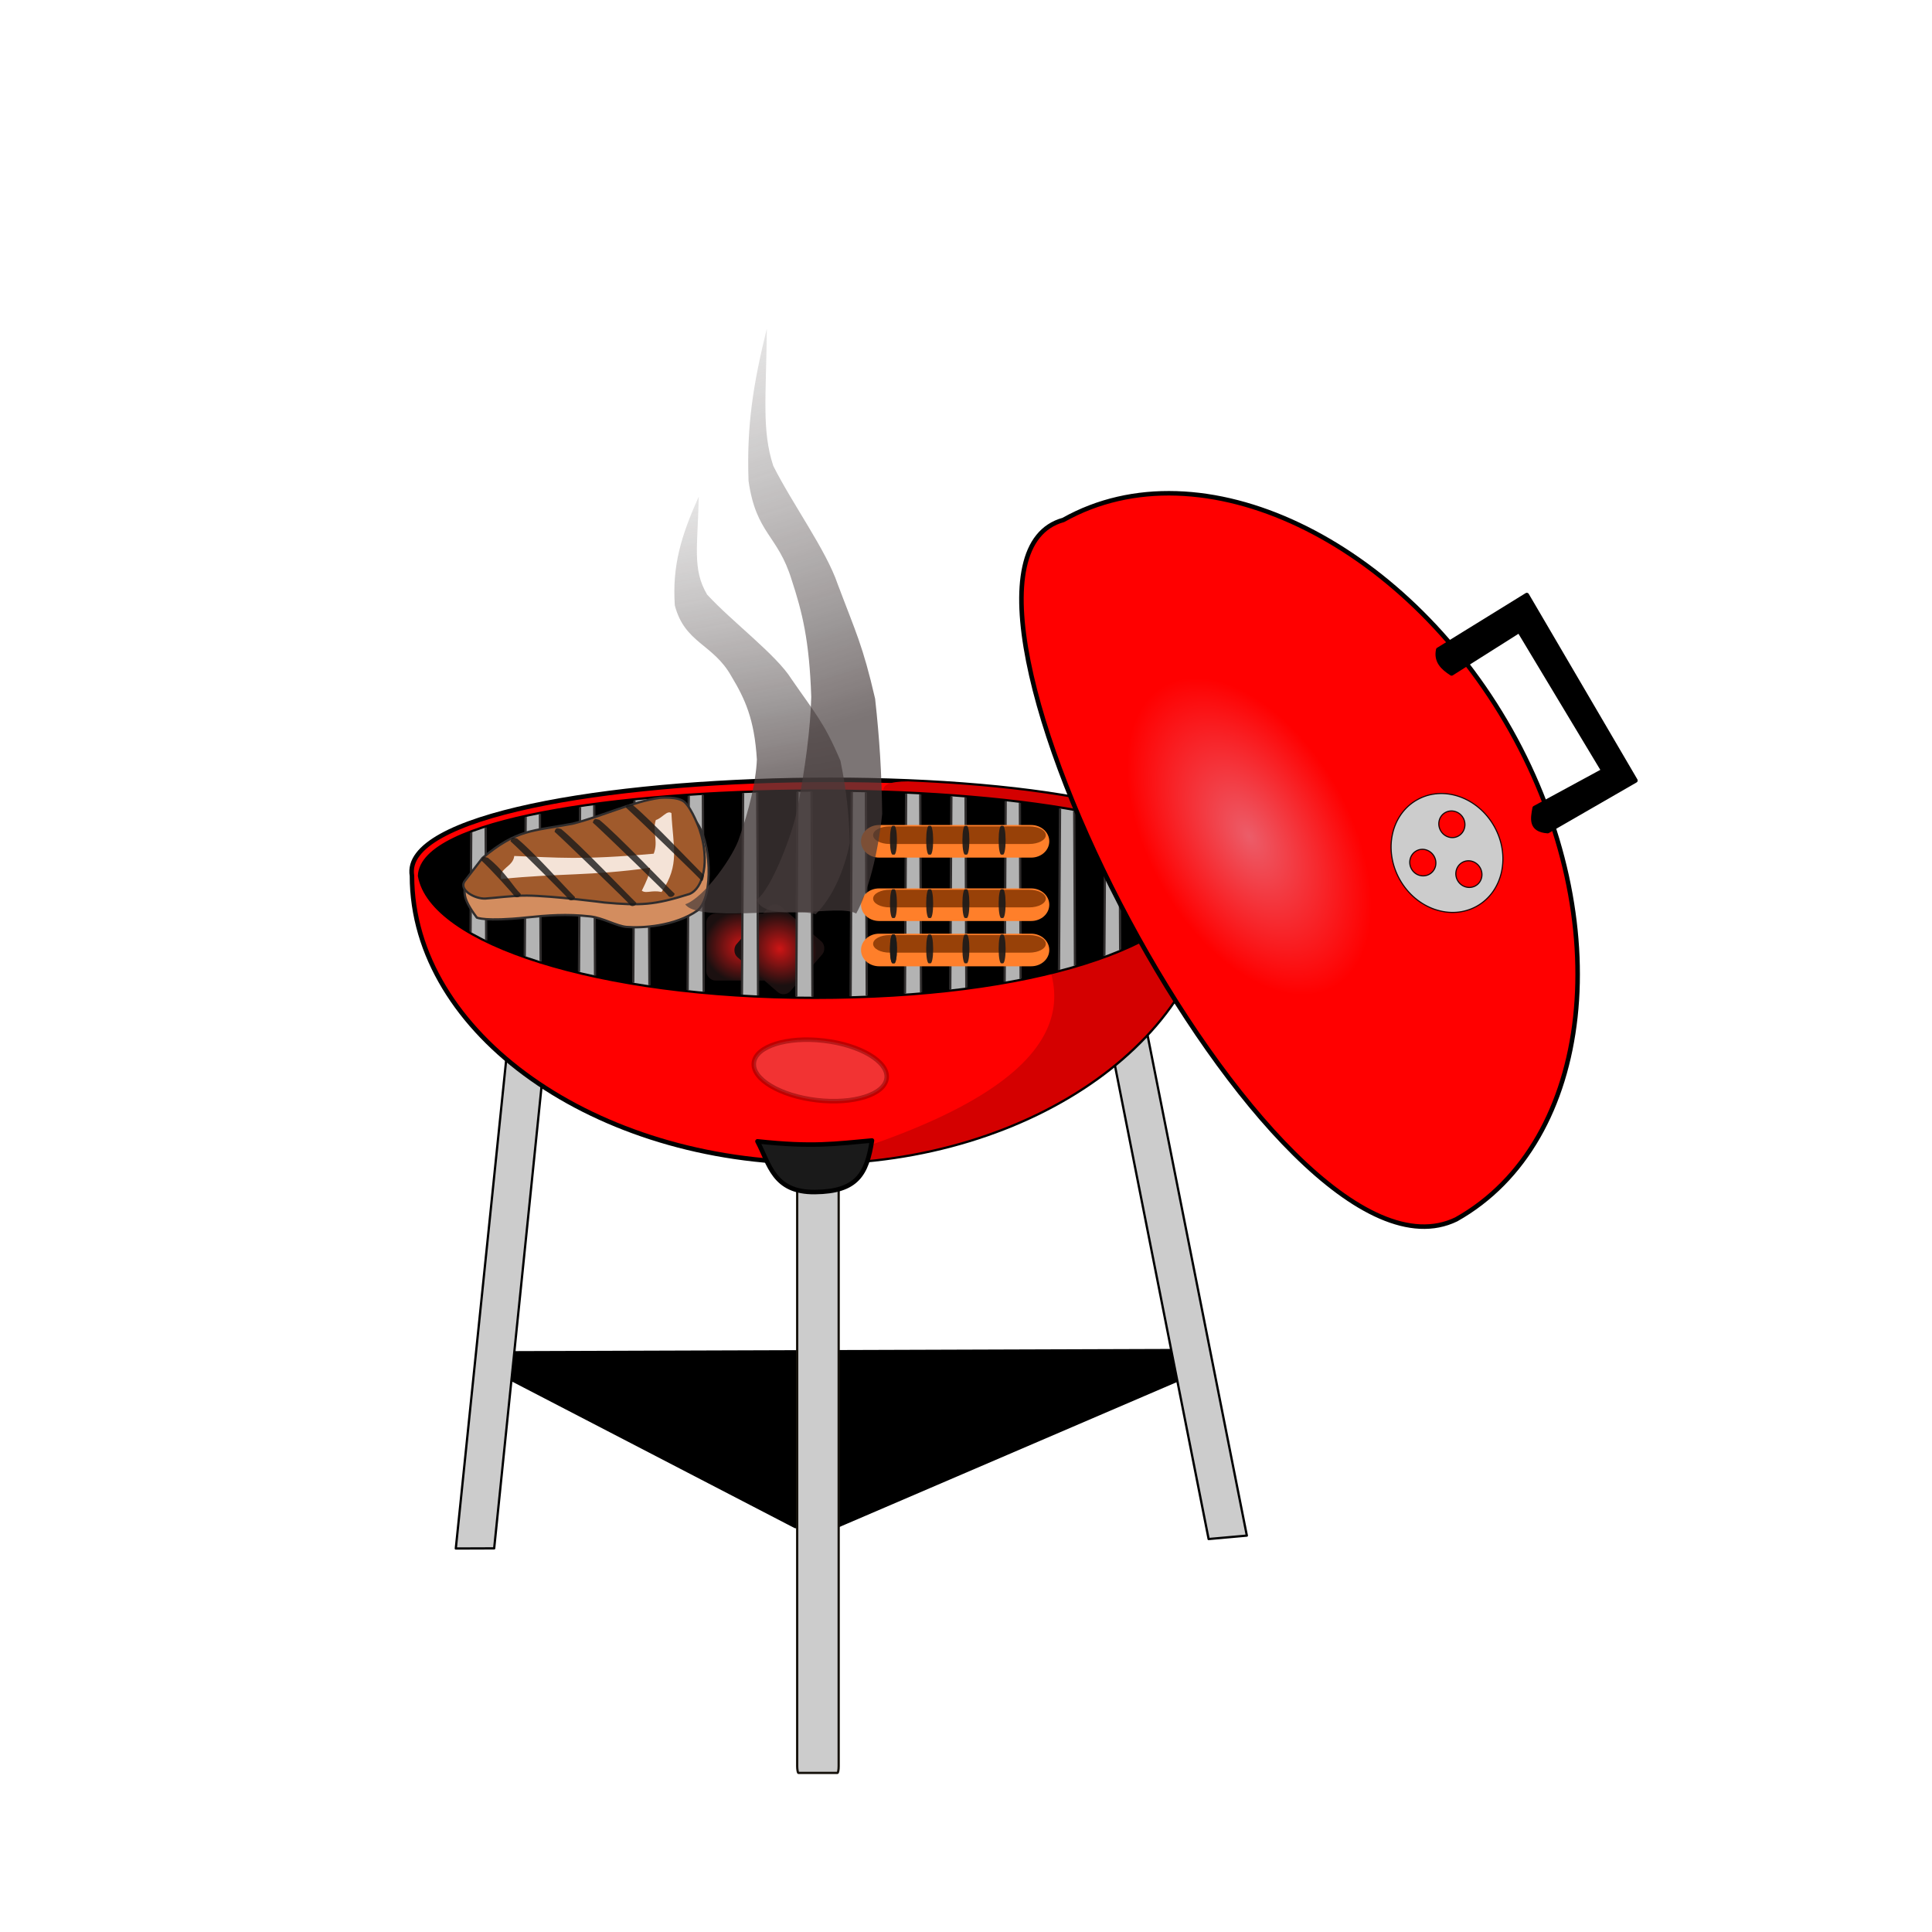 <?xml version="1.0" encoding="UTF-8"?>
<svg version="1.1" viewBox="0 0 640 640" xmlns="http://www.w3.org/2000/svg" xmlns:xlink="http://www.w3.org/1999/xlink">
<defs>
<filter id="k" x="-.758" y="-1.108" width="2.516" height="3.215" color-interpolation-filters="sRGB">
<feGaussianBlur stdDeviation="6.109"/>
</filter>
<clipPath id="l">
<path d="m347 366.75c-5.6 15.644-39 26.7-87.109 26.7s-84.564-12.074-87.109-26.7c0.931-24.197 170.85-25.329 174.22 0z" color="#000000" fill="none" stroke="#000" stroke-dashoffset="4.1" stroke-linejoin="round" stroke-width="2"/>
</clipPath>
<filter id="j" x="-.033" y="-.33" width="1.066" height="1.66" color-interpolation-filters="sRGB">
<feGaussianBlur stdDeviation="0.535"/>
</filter>
<linearGradient id="a">
<stop stop-color="#453a3a" offset="0"/>
<stop stop-color="#999" stop-opacity="0" offset="1"/>
</linearGradient>
<linearGradient id="b" x1="210" x2="210" y1="350" y2="450" gradientUnits="userSpaceOnUse" xlink:href="#a"/>
<radialGradient id="g" cx="245.64" cy="283.65" r="88.109" gradientTransform="matrix(.434 -.001 0 .252 -30.387 273.6)" gradientUnits="userSpaceOnUse">
<stop stop-color="#ec5d69" offset="0"/>
<stop stop-color="#f00" offset="1"/>
</radialGradient>
<radialGradient id="h" cx="231.87" cy="360.49" r="8.39" gradientTransform="matrix(1 0 0 .939 12 43.871)" gradientUnits="userSpaceOnUse">
<stop stop-color="#cd1515" offset="0"/>
<stop stop-color="#1b1010" offset="1"/>
</radialGradient>
<linearGradient id="i" x1="210" x2="194.44" y1="350" y2="260.29" gradientUnits="userSpaceOnUse" xlink:href="#a"/>
</defs>
<g transform="matrix(1.5,0,0,1.5,-120,-260)">
<path d="m188.39 472.23 154.75-0.509 1.081 4.439-79.62 34.185h-8.909l-68.27-35.401z" color="#000000" stroke="#000" stroke-dashoffset="4.1" stroke-linejoin="round"/>
<use transform="matrix(-.996 .093 .093 .996 487.37 -17.59)" width="1200" height="600" xlink:href="#f"/>
<path id="f" d="m192.56 399.92 8.113 2.849-11.54 112.51-8.473 0.03z" color="#000000" fill="#ccc" stroke="#000" stroke-dashoffset="4.1" stroke-linejoin="round" stroke-width=".5"/>
<path d="m348.1 366.75c0 34.988-40.1 63.352-88.209 63.352s-88.91-28.364-88.91-63.352c-4.522-26.508 180.87-29.969 177.12 0z" color="#000000" fill="#f00" stroke="#000" stroke-dashoffset="4.1" stroke-linejoin="round"/>
<path d="m348.1 366.75c0 34.988-40.1 63.352-88.209 63.352 123.69-35.745-12.727-84.037 20.625-84.204 8.98 0.371 17.656 1.043 25.628 2.026 25.05 3.089 43.155 9.251 41.956 18.825z" color="#000000" fill="#d40000"/>
<path transform="matrix(.993 .116 -.116 .993 54.051 -14.982)" d="m269.8 397.91c0 3.655-6.609 6.618-14.763 6.618-8.153 0-14.763-2.963-14.763-6.618s6.609-6.618 14.763-6.618c8.153 0 14.763 2.963 14.763 6.618z" color="#000000" fill="#ccc" filter="url(#k)" opacity=".5" stroke="#000" stroke-dashoffset="4.1" stroke-linejoin="round"/>
<path d="m347 366.75c-5.6 15.644-39 26.7-87.109 26.7s-84.564-12.074-87.109-26.7c0.931-24.197 170.85-25.329 174.22 0z" color="#000000" stroke="#000" stroke-dashoffset="4.1" stroke-linejoin="round"/>
<rect id="e" x="235.98" y="375.11" width="15.781" height="14.763" rx="2" ry="2" color="#000000" fill="url(#h)"/>
<use transform="matrix(.756 .655 -.655 .756 318.28 -65.926)" width="1200" height="600" xlink:href="#e"/>
<g clip-path="url(#l)" fill="#b3b3b3" stroke="#302d2d" stroke-dashoffset="4.1" stroke-linejoin="round" stroke-width=".5">
<path d="m244.13 344.53-0.293 51.267 3.591 0.584-0.216-51.851z" color="#000000"/>
<path d="m256.13 344.53-0.293 51.267 3.591 0.584-0.216-51.851z" color="#000000"/>
<path d="m268.13 344.53-0.293 51.267 3.591 0.584-0.216-51.851z" color="#000000"/>
<path d="m280.13 344.53-0.293 51.267 3.591 0.584-0.216-51.851z" color="#000000"/>
<path d="m290.13 344.53-0.293 51.267 3.591 0.584-0.216-51.851z" color="#000000"/>
<path d="m302.13 344.53-0.293 51.267 3.591 0.584-0.216-51.851z" color="#000000"/>
<path d="m314.13 347.58-0.293 44.724 3.591 0.509-0.216-45.233z" color="#000000"/>
<path d="m324.13 347.58-0.293 44.724 3.591 0.509-0.216-45.233z" color="#000000"/>
<path d="m336.13 347.58-0.293 44.724 3.591 0.509-0.216-45.233z" color="#000000"/>
<path d="m232.13 344.53-0.293 51.267 3.591 0.584-0.216-51.851z" color="#000000"/>
<path d="m220.13 347.58-0.293 44.724 3.591 0.509-0.216-45.233z" color="#000000"/>
<path d="m208.13 347.58-0.293 44.724 3.591 0.509-0.216-45.233z" color="#000000"/>
<path d="m196.13 347.58-0.293 44.724 3.591 0.509-0.216-45.233z" color="#000000"/>
<path d="m184.13 347.58-0.293 44.724 3.591 0.509-0.216-45.233z" color="#000000"/>
</g>
<g id="d">
<path d="m274.15 379.53h33.575c2.216 0 4 1.605 4 3.6s-1.784 3.6-4 3.6h-33.575c-2.216 0-4-1.605-4-3.6s1.784-3.6 4-3.6z" color="#000000" fill="#ff7f2a"/>
<path d="m276.49 379.83h30.8c2.033 0 3.669 0.868 3.669 1.945s-1.637 1.945-3.669 1.945h-30.8c-2.033 0-3.669-0.868-3.669-1.945s1.637-1.945 3.669-1.945z" color="#000000" fill="#803300" filter="url(#j)" opacity=".9"/>
<path d="m277.12 379.71h0.382c0.317 0 0.573 1.334 0.573 2.991v0.382c0 1.657-0.255 2.991-0.573 2.991h-0.382c-0.317 0-0.573-1.334-0.573-2.991v-0.382c0-1.657 0.255-2.991 0.573-2.991z" color="#000000" fill="#1a1a1a" opacity=".9"/>
<path d="m285.12 379.71h0.382c0.317 0 0.573 1.334 0.573 2.991v0.382c0 1.657-0.255 2.991-0.573 2.991h-0.382c-0.317 0-0.573-1.334-0.573-2.991v-0.382c0-1.657 0.255-2.991 0.573-2.991z" color="#000000" fill="#1a1a1a" opacity=".9"/>
<path d="m293.12 379.71h0.382c0.317 0 0.573 1.334 0.573 2.991v0.382c0 1.657-0.255 2.991-0.573 2.991h-0.382c-0.317 0-0.573-1.334-0.573-2.991v-0.382c0-1.657 0.255-2.991 0.573-2.991z" color="#000000" fill="#1a1a1a" opacity=".9"/>
<path d="m301.12 379.71h0.382c0.317 0 0.573 1.334 0.573 2.991v0.382c0 1.657-0.255 2.991-0.573 2.991h-0.382c-0.317 0-0.573-1.334-0.573-2.991v-0.382c0-1.657 0.255-2.991 0.573-2.991z" color="#000000" fill="#1a1a1a" opacity=".9"/>
</g>
<use transform="translate(0,-10)" width="1200" height="600" xlink:href="#d"/>
<use transform="translate(0,-24)" width="1200" height="600" xlink:href="#d"/>
<rect x="256.05" y="433.03" width="9.163" height="131.84" rx=".286" ry="1.495" color="#000000" fill="#ccc" stroke="#15110b" stroke-width=".5"/>
<path d="m247.28 425.39c2.695 5.081 3.545 11.297 12.689 11.198 9.266-0.1 11.444-3.918 12.596-11.384-8.08 0.726-13.05 1.514-25.285 0.186z" color="#000000" fill="#1a1a1a" stroke="#000" stroke-dashoffset="4.1" stroke-linejoin="round"/>
<g>
<path d="m233.68 354.76c3.361 4.14 4.011 16.451 0.421 19.607-5.052 3.573-12.458 3.95-15.717 3.675-2.187-0.184-5.245-2.005-8.005-2.32-5.217-0.595-9.463-0.257-14.156 0.235-9.077 0.951-10.924 0.016-10.924 0.016-3.391-4.553-2.728-5.51-2.503-8.169" color="#000000" fill="#d38d5f" stroke="#302d2d" stroke-dashoffset="4.1" stroke-linejoin="round" stroke-width=".5"/>
<path d="m231.2 350.48c1.68 1.561 3.297 6.04 3.297 6.04 2.337 6.985 0.808 13.061-2.262 14.252-7.796 2.468-10.836 2.583-18.711 1.878 0 0-11.409-1.483-17.147-1.535-3.07-0.028-7.198 0.542-9.188 0.654-2.263 0.127-6.056-1.918-4.518-3.919l3.876-5.04c7.746-6.447 11.003-5.884 19.908-7.57 6.393-1.599 13.431-4.917 19.214-5.706 0 0 4.087-0.395 5.529 0.946z" color="#000000" fill="#a05a2c" stroke="#302d2d" stroke-dashoffset="4.1" stroke-linejoin="round" stroke-width=".5"/>
<path d="m193.57 362.37c9.653 0.329 14.583 0.952 30.8-0.506 1.079-2.781-0.366-4.835 0.464-7.432 1.414-0.419 2.458-2.228 3.445-1.534 0.36 7.538 1.929 11.376-2.169 17.419-2.261-0.467-3.365 0.421-4.37-0.274 1.085-2.25 1.571-3.185 1.825-5.065-13.306 1.847-19.933 1.16-32.889 2.485-0.587-2.417 2.629-2.655 2.894-5.092z" fill="#f4e3d7"/>
<path d="m212.37 354.39c4.001 3.262 14.912 14.722 16.607 16.308 0.042 0.56-1.075 1.153-1.534 0.286-0.168-0.317-14.631-14.323-16.529-15.988 0.319-1.076 0.636-0.788 1.456-0.606z" color="#000000" fill="#1a1a1a" opacity=".8"/>
<path d="m277.12 379.71h0.382c0.317 0 0.573 1.334 0.573 2.991v0.382c0 1.657-0.255 2.991-0.573 2.991h-0.382c-0.317 0-0.573-1.334-0.573-2.991v-0.382c0-1.657 0.255-2.991 0.573-2.991z" color="#000000" fill="#1a1a1a" opacity=".9"/>
<path d="m203.92 356.41c4.001 3.262 14.912 14.722 16.607 16.308 0.042 0.56-1.075 1.153-1.534 0.286-0.168-0.317-14.631-14.323-16.529-15.988 0.319-1.076 0.636-0.788 1.456-0.606z" color="#000000" fill="#1a1a1a" opacity=".8"/>
<path d="m219.63 351.02c4.001 3.262 14.089 13.974 15.784 15.56 0.042 0.56-0.252 1.901-0.711 1.034-0.168-0.317-14.631-14.323-16.529-15.988 0.319-1.076 0.86-0.264 1.456-0.606z" color="#000000" fill="#1a1a1a" opacity=".8"/>
<path d="m194.19 358.51c4.001 3.262 11.097 11.356 12.792 12.942 0.042 0.56-1.075 1.153-1.534 0.286-0.168-0.317-10.816-10.957-12.714-12.622 0.319-1.076 0.636-0.788 1.456-0.606z" color="#000000" fill="#1a1a1a" opacity=".8"/>
<path d="m187.76 362.77c4.001 3.262 5.561 6.419 7.256 8.004 0.042 0.56-1.075 1.153-1.534 0.286-0.168-0.317-5.28-6.02-7.178-7.684 0.319-1.076 0.636-0.788 1.456-0.606z" color="#000000" fill="#1a1a1a" opacity=".8"/>
</g>
<g transform="translate(20.1)">
<path id="c" d="m214.22 283c-3.951 8.753-5.875 15.327-5.292 24.035 2.205 8.391 8.454 8.451 12.485 15.632 3.011 5.005 5.099 9.487 5.636 18.407-0.191 4.87-1.803 11.376-3.848 17.17-1.15 3.957-7.741 13.345-11.973 14.794 2.619 3.982 23.594 0.552 28.816 2.188 3.505-3.466 6.248-9.282 7.519-15.714-0.175-6.582-0.758-11.755-2.051-18.154-3.601-8.481-5.566-10.437-10.813-18.048-3.336-5.367-13.134-12.671-18.639-18.667-3.335-5.604-2.056-10.817-1.841-21.643z" color="#000000" fill="url(#i)" opacity=".7" stroke-width="2">
<animate attributeName="d" begin="0ms" dur="3000ms" repeatCount="indefinite" values="m 214.216,283.004 c -3.951,8.753 -5.875,15.327 -5.292,24.035 2.205,8.391 8.454,8.451 12.485,15.632 3.011,5.005 5.099,9.487 5.636,18.407 -0.191,4.87 -1.803,11.376 -3.848,17.17 -1.15,3.957 -7.741,13.345 -11.973,14.794 2.619,3.982 23.594,0.552 28.816,2.188 3.505,-3.466 6.248,-9.282 7.519,-15.714 -0.175,-6.582 -0.758,-11.755 -2.051,-18.154 -3.601,-8.481 -5.566,-10.437 -10.813,-18.048 -3.336,-5.367 -13.134,-12.671 -18.639,-18.667 -3.335,-5.604 -2.056,-10.817 -1.841,-21.643 z; m 226.702,284.993 c 6.99,6.585 8.862,13.095 4.079,20.396 -3.297,8.025 -8.725,18.348 -5.303,25.838 2.587,5.237 14.47,8.082 14.266,17.016 -0.258,5.508 -6.21,10.355 -9.666,13.596 -4.779,4.078 -16.174,10.459 -18.856,11.203 2.619,3.982 23.594,0.552 28.816,2.188 3.505,-3.466 6.248,-9.282 9.614,-13.32 1.92,-3.29 2.984,-8.818 2.225,-15.303 -2.886,-8.75 -9.511,-11.603 -14.111,-19.622 -2.88,-5.625 0.925,-11.103 0.146,-19.206 0.716,-6.482 -1.046,-19.058 -11.213,-22.785 z; m 214.216,283.004 c -3.951,8.753 -5.875,15.327 -5.292,24.035 2.205,8.391 8.454,8.451 12.485,15.632 3.011,5.005 5.099,9.487 5.636,18.407 -0.191,4.87 -1.803,11.376 -3.848,17.17 -1.15,3.957 -7.741,13.345 -11.973,14.794 2.619,3.982 23.594,0.552 28.816,2.188 3.505,-3.466 6.248,-9.282 7.519,-15.714 -0.175,-6.582 -0.758,-11.755 -2.051,-18.154 -3.601,-8.481 -5.566,-10.437 -10.813,-18.048 -3.336,-5.367 -13.134,-12.671 -18.639,-18.667 -3.335,-5.604 -2.056,-10.817 -1.841,-21.643 z"/>
</path>
<path d="m214.22 283c-3.951 8.753-5.875 15.327-5.292 24.035 2.205 8.391 8.454 8.451 12.485 15.632 3.011 5.005 5.099 9.487 5.636 18.407-0.191 4.87-1.803 11.376-3.848 17.17-1.15 3.957-7.741 13.345-11.973 14.794 2.619 3.982 23.594 0.552 28.816 2.188 3.505-3.466 6.248-9.282 7.519-15.714-0.175-6.582-0.758-11.755-2.051-18.154-3.601-8.481-5.566-10.437-10.813-18.048-3.336-5.367-13.134-12.671-18.639-18.667-3.335-5.604-2.056-10.817-1.841-21.643z" color="#000000" display="none" fill="url(#b)" opacity=".7"/>
<path d="m226.7 284.99c6.99 6.585 8.862 13.095 4.079 20.396-3.297 8.025-8.725 18.348-5.303 25.838 2.587 5.237 14.47 8.082 14.266 17.016-0.258 5.508-6.21 10.355-9.666 13.596-4.779 4.078-16.174 10.459-18.856 11.203 2.619 3.982 23.594 0.552 28.816 2.188 3.505-3.466 6.248-9.282 9.614-13.32 1.92-3.29 2.984-8.818 2.225-15.303-2.886-8.75-9.511-11.603-14.111-19.622-2.88-5.625 0.925-11.103 0.146-19.206 0.716-6.482-1.046-19.058-11.213-22.785z" color="#000000" display="none" fill="url(#b)" opacity=".7"/>
<use transform="matrix(-1 0 0 1 459.82 0)" width="1200" height="600" xlink:href="#c"/>
<use transform="matrix(.764 0 0 1.401 65.591 -150.61)" width="1200" height="600" xlink:href="#c"/>
</g>
<g transform="matrix(.49 .872 -.872 .49 619.21 122.58)">
<path d="m172.36 346.39c0-34.988-40.1-63.352-88.209-63.352-48.109 0-88.91 28.364-88.91 63.352-9.255 37.325 174.49 44.566 177.12 0z" color="#000000" fill="#f00" stroke="#000" stroke-dashoffset="4.1" stroke-linejoin="round"/>
<path d="m1.456 343.04c-3.135-29.7 43.298-60.602 88.888-56.462 45.59 4.141 79.909 32.99 76.778 64.881-0.886 22.937-169.72 33.382-165.67-8.42z" color="#000000" fill="url(#g)"/>
<path d="m100.84 296.59c-7.437 0-13.469 5.358-13.469 11.969s6.032 11.969 13.469 11.969c7.437 0 13.469-5.358 13.469-11.969s-6.032-11.969-13.469-11.969zm-5 5.062c1.636 0 2.969 1.297 2.969 2.875s-1.333 2.844-2.969 2.844-2.969-1.266-2.969-2.844 1.333-2.875 2.969-2.875zm11.438 2.125c1.636 0 2.969 1.266 2.969 2.844s-1.333 2.875-2.969 2.875-2.969-1.297-2.969-2.875 1.333-2.844 2.969-2.844zm-7.188 7.625c1.636 0 2.938 1.266 2.938 2.844s-1.302 2.875-2.938 2.875c-1.636 0-2.969-1.297-2.969-2.875s1.333-2.844 2.969-2.844z" color="#000000" fill="#ccc" stroke="#140606" stroke-width=".25"/>
<path d="m60.775 288.26-0.947-22.962 47.44-0.846 0.247 22.364c-2.103 3.175-3.972 1.557-5.845 8e-3l0.26-17.281-36.076 1.065 0.921 17.644c-2.027 1.062-4.045 1.731-6.001 8e-3z" color="#000000" stroke="#000" stroke-dashoffset="4.1" stroke-linejoin="round"/>
</g>
</g>
</svg>
